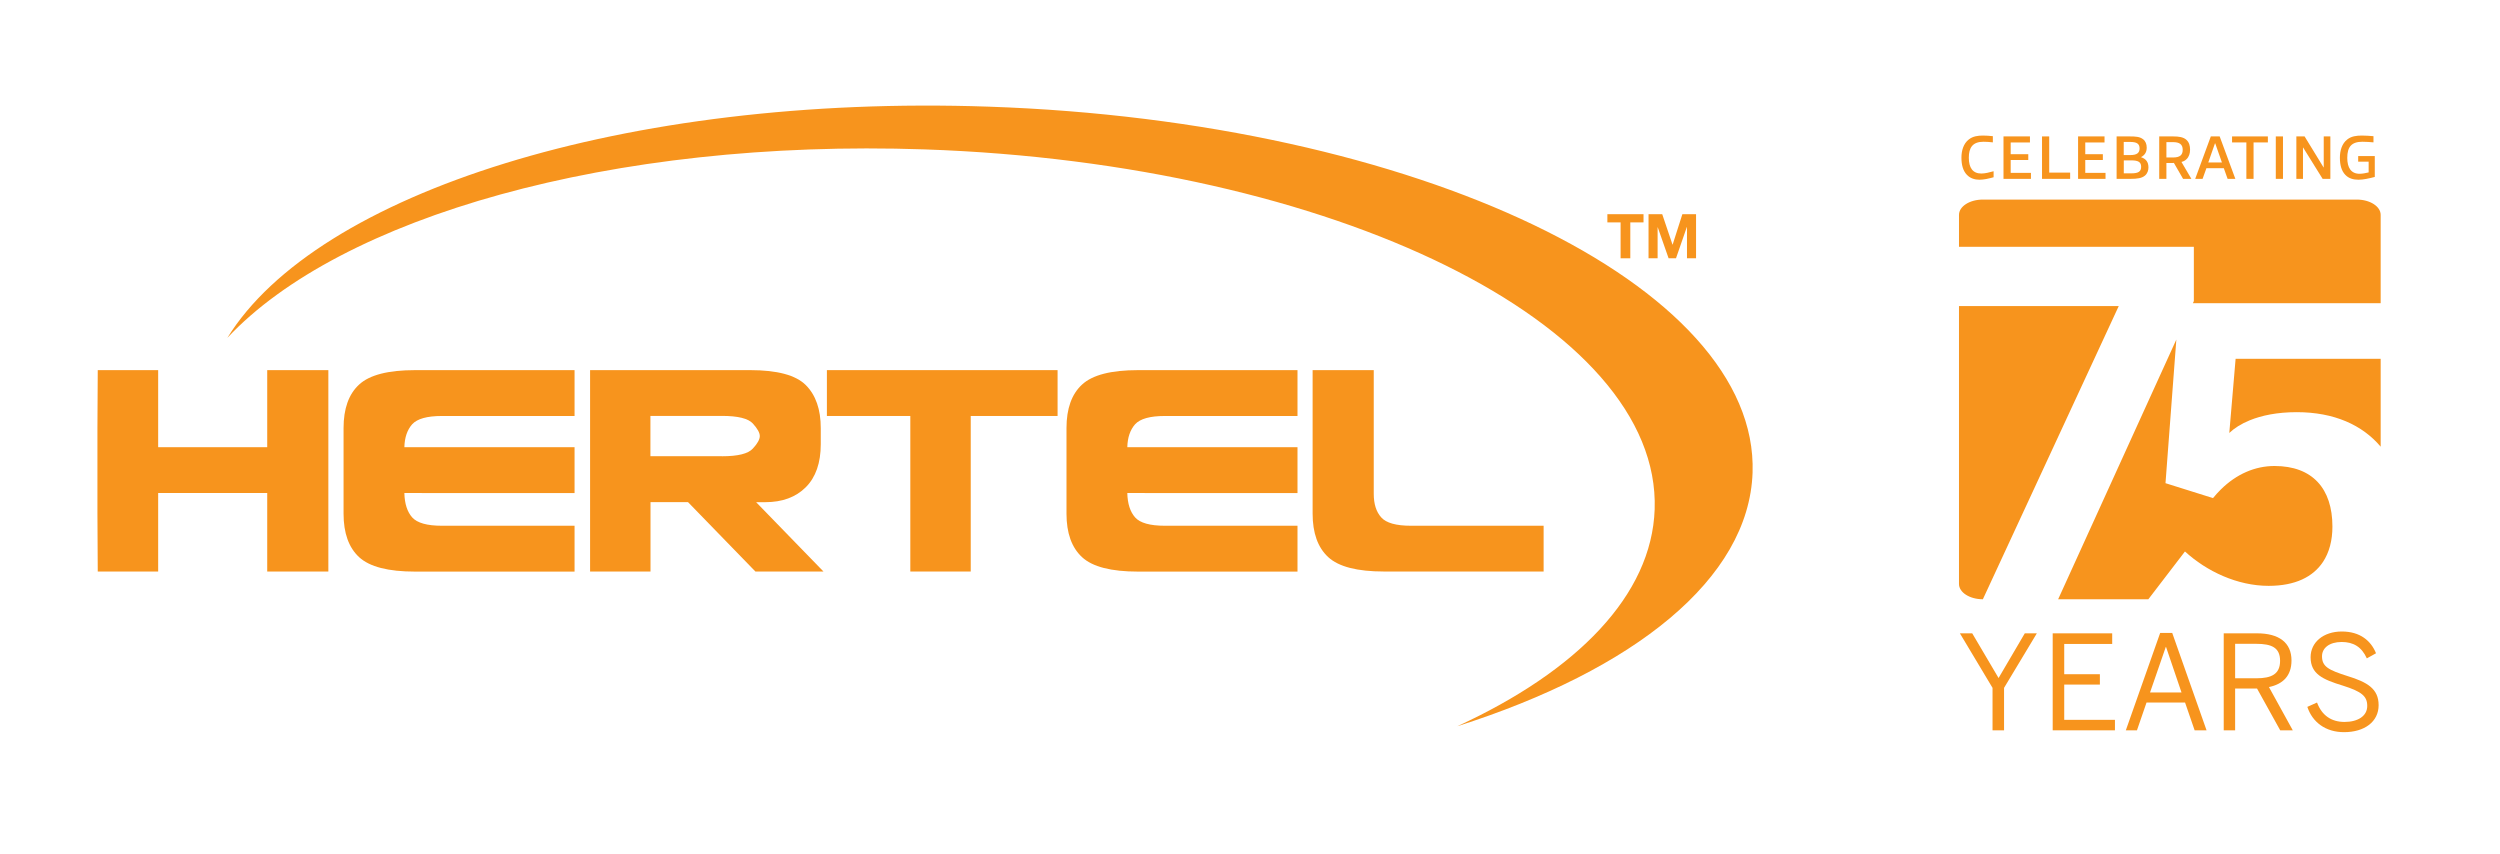 <?xml version="1.0" encoding="UTF-8"?><svg id="Layer_1" xmlns="http://www.w3.org/2000/svg" viewBox="0 0 3140.67 1073.11"><defs><style>.cls-1{fill:none;}.cls-2{fill:#f7941d;}</style></defs><g><polyline class="cls-2" points="2503.16 864.13 2462.16 795.64 2477.64 795.64 2510.74 851.78 2543.68 795.64 2558.81 795.64 2517.63 864.13 2517.63 917.47 2503.16 917.47"/><polyline class="cls-2" points="2578.73 795.64 2653.49 795.64 2653.49 808.98 2593.22 808.98 2593.22 847 2638.01 847 2638.01 860.01 2593.22 860.01 2593.22 904.31 2656.94 904.31 2656.94 917.48 2578.73 917.48"/><path class="cls-2" d="M2713.75,795.14h15.15l43.13,122.34h-14.98l-12.03-34.91h-48.4l-12.03,34.91h-13.99m69.96-47.59l-19.43-57.14h-.32l-19.77,57.14h39.52Z"/><g><polygon class="cls-1" points="2742.15 696.38 2744.9 692.8 2744.89 692.8 2742.15 696.38"/><rect class="cls-1" x="2808.53" y="450.75" width="179.55" height="0"/><polygon class="cls-1" points="2720.44 607 2755.18 617.91 2720.44 606.99 2734.07 426.57 2734.07 426.58 2720.44 607"/><path class="cls-1" d="M2930.14,661.55c0,17.1-3.85,32.32-11.93,44.48,8.09-12.16,11.94-27.37,11.94-44.47,0-47.73-25.02-76.14-72.74-76.14-24.33,0-47.81,10.03-67.61,29.66,19.8-19.62,43.27-29.65,67.59-29.65,47.73,0,72.75,28.4,72.75,76.13Z"/><path class="cls-1" d="M2826.29,528.01c-11.09,4.52-19.65,10.11-25.71,15.92h0c6.06-5.8,14.61-11.4,25.71-15.92Z"/><polygon class="cls-1" points="2756.06 310.03 2756.06 310.03 2756.06 378.23 2755.88 378.64 2756.06 378.23 2756.06 310.03"/><rect class="cls-1" x="2561.72" y="284.47" width="0" height="200.02" transform="translate(1324.94 2660.58) rotate(-70.02)"/><path class="cls-2" d="M2742.15,696.38l2.75-3.58s0,0,0,0h0c27.26,25,65.91,43.19,105.1,43.19,33.66,0,55.88-11.42,68.22-29.96,8.08-12.16,11.93-27.38,11.93-44.48,0-47.73-25.02-76.13-72.75-76.13-24.32,0-47.79,10.03-67.59,29.65-3.33,3.3-6.57,6.84-9.68,10.69l-24.95-7.84-34.74-10.91,13.63-180.41-104.9,230.47-43.59,95.77h113.31s43.26-56.45,43.26-56.45Z"/><path class="cls-2" d="M2756.06,310.03h0v68.2l-.18,.4-1,2.23h235.88v-110.91c0-10.63-13.45-19.23-29.98-19.23h-469.78c-16.56,0-29.98,8.6-29.98,19.23v40.08h295.04Z"/><path class="cls-2" d="M2461.71,384.48h0s-.7,0-.7,0v349.13c0,10.61,13.43,19.22,29.98,19.22h.03l144.42-311.63,26.28-56.72h-200.02Z"/><path class="cls-2" d="M2988.08,450.75h0s-179.55,0-179.55,0l-7.94,93.17c6.06-5.81,14.61-11.4,25.71-15.92,14.94-6.08,34.5-10.21,58.96-10.21,47.15,0,82.53,16.17,105.5,43.35v-110.4h-2.68Z"/><polygon class="cls-1" points="2734.07 426.57 2737.52 380.86 2754.88 380.86 2755.88 378.64 2756.06 378.23 2756.06 310.03 2756.06 310.03 2461.02 310.03 2295.87 310.03 2355.55 384.48 2461.02 384.48 2461.71 384.48 2661.74 384.48 2661.73 384.48 2635.45 441.19 2491.04 752.83 2490.74 753.43 2585.3 753.43 2585.57 752.83 2629.16 657.05 2734.07 426.58 2734.07 426.57"/><path class="cls-1" d="M2885.26,517.8c-24.46,0-44.03,4.12-58.96,10.21-11.09,4.52-19.65,10.11-25.71,15.93h0s7.94-93.18,7.94-93.18h0s179.55,0,179.55,0h19.83l33.21-35.67-3.33-34.22h-300.26l-3.45,45.71-13.63,180.42,34.74,10.92,24.95,7.84c3.11-3.85,6.34-7.39,9.68-10.69,19.8-19.63,43.28-29.66,67.61-29.66,47.72,0,72.74,28.41,72.74,76.14,0,17.1-3.85,32.31-11.94,44.47-12.34,18.55-34.56,29.96-68.22,29.96-39.19,0-77.83-18.19-105.1-43.19h0s-2.75,3.59-2.75,3.59l-43.26,56.44h0s-.58,.77-.58,.77c38.06,34.09,88.06,55.69,157.41,55.69,103.39,0,166.46-61.37,166.46-151.15,0-38.83-10.65-72.41-31.41-96.98,0,0,0,0,0,0-22.97-27.19-58.35-43.35-105.5-43.35Z"/></g><g><path class="cls-2" d="M2486.58,225.78c-5.53,0-11.21-1.63-15.49-5.99-5.06-5.21-7-12.68-7-21.79,0-8.64,2.49-17.59,9.26-22.8,5.14-4.05,11.36-4.9,17.9-4.9,3.89,0,7.94,.31,12.3,.78v7.78c-3.74-.47-8.02-.78-11.75-.78-13.7,0-18.44,7.47-18.44,20.08s4.98,19.84,15.64,19.84c4.82,0,10.58-1.48,15.49-2.88v7.55c-5.91,1.63-12.06,3.11-17.9,3.11Z"/><path class="cls-2" d="M2516.93,224.69v-53.31h33.23v7.55h-24.2v14.79h22.1v7.24h-22.1v16.19h25.45v7.55h-34.47Z"/><path class="cls-2" d="M2565.33,224.69v-53.31h9.03v45.45h26.3v7.86h-35.33Z"/><path class="cls-2" d="M2610.62,224.69v-53.31h33.23v7.55h-24.2v14.79h22.1v7.24h-22.1v16.19h25.45v7.55h-34.47Z"/><path class="cls-2" d="M2694.66,220.57c-3.97,3.35-9.73,4.12-18.05,4.12h-17.59v-53.31h16.58c7.63,0,12.61,.39,16.73,3.58,3.11,2.41,4.51,6.15,4.51,10.51,0,5.29-2.1,9.18-7,11.83v.23c5.6,1.87,9.18,5.53,9.18,12.76,0,3.74-1.25,7.63-4.36,10.27Zm-18.75-42.26h-7.94v16.5h8.33c8.4,0,11.59-2.88,11.59-8.33,0-6.07-3.74-8.17-11.98-8.17Zm1.79,23.19h-9.65v16.26h9.73c8.79,0,12.06-2.41,12.06-8.25s-3.58-8.02-12.14-8.02Z"/><path class="cls-2" d="M2742.52,224.69l-11.52-20c-.78,.08-1.56,.08-2.33,.08h-7.08v19.92h-9.03v-53.31h17.51c7,0,12.84,.78,16.73,4.36,3.35,3.11,4.51,7.31,4.51,12.37,0,4.59-1.32,8.95-4.51,11.91-1.63,1.71-3.81,2.8-6.3,3.42l12.45,21.24h-10.43Zm-12.76-46.15h-8.17v19.3h8.25c8.95,0,12.22-3.27,12.22-9.65,0-7.08-4.28-9.65-12.3-9.65Z"/><path class="cls-2" d="M2798.47,224.69l-4.75-13.38h-21.87l-4.82,13.38h-9.26l19.61-53.31h11.13l19.69,53.31h-9.73Zm-15.56-44.59h-.31l-8.4,23.97h17.12l-8.4-23.97Z"/><path class="cls-2" d="M2822.05,224.69v-45.76h-17.98v-7.55h44.98v7.55h-17.98v45.76h-9.03Z"/><path class="cls-2" d="M2859.01,224.69v-53.31h9.03v53.31h-9.03Z"/><path class="cls-2" d="M2917.84,224.69l-24.51-39.38h-.16v39.38h-8.33v-53.31h10.35l23.81,38.91h.23v-38.91h8.33v53.31h-9.73Z"/><path class="cls-2" d="M2962.89,225.78c-6.46,0-12.14-1.56-16.5-6.07-4.98-5.14-6.85-12.61-6.85-21.71,0-8.64,2.49-17.59,9.26-22.8,5.14-4.05,11.36-4.9,18.52-4.9,4.75,0,9.42,.39,14.4,.78v7.78c-4.2-.39-9.18-.78-13.85-.78-13.54,0-19.07,6.23-19.07,20.23,0,12.45,4.82,20,15.49,20,3.42,0,7.55-.78,11.36-1.71v-13.54h-13.15v-7h20.86v26.23c-7.7,2.02-14.63,3.5-20.47,3.5Z"/></g><path class="cls-2" d="M2793.59,795.63h41.83c27.65,0,43.31,11.69,43.31,34.09,0,19.6-11.04,29.8-28.34,33.41l29.96,54.34h-15.8l-29.13-52.52h-27.5v52.52h-14.33m41-65.36c19.1,0,29.8-5.29,29.8-21.9s-10.54-21.4-29.96-21.4h-26.51v43.3h26.67Z"/><path class="cls-2" d="M2898.63,888.01l12.18-5.44c6.08,16.3,18.1,24.38,34.58,24.38s28.49-7.25,28.49-20.09c0-12.03-6.58-17.95-30.63-25.53-25.38-7.73-40.52-14.64-40.52-35.72,0-18.6,15.97-32.27,39.2-32.27s36.72,11.85,42.98,27.33l-11.54,6.43c-6.58-14.66-17.13-20.59-31.62-20.59-15.47,0-24.69,7.57-24.69,17.94,0,13.02,8.23,17.3,32.1,24.88,24.53,7.57,39.03,15.8,39.03,36.55s-17.6,33.92-43.47,33.92c-23.22,0-39.69-12.52-46.1-31.78"/></g><g><path class="cls-2" d="M1241.9,133.98c-456.5-15.7-844.2,108.6-956.3,290.5,141.5-151.3,481.9-250.3,876-236.8,514.4,17.7,925,220.1,917.1,452.2-3.7,107.8-97.3,203.2-248,272.5,222.1-70.7,366.4-185,371-318.6,8-235.4-421.7-441.4-959.8-459.8"/><polygon class="cls-2" points="198.7 717.98 122.8 717.98 122.4 645.18 122.4 537.78 122.8 464.98 198.7 464.98 198.7 561.78 335.7 561.78 335.7 464.98 412.5 464.98 412.5 537.78 412.5 645.18 412.5 717.98 335.7 717.98 335.7 619.38 198.7 619.38 198.7 717.98"/><path class="cls-2" d="M529.8,619.38h-21.8c.3,13.4,3.6,23.6,9.8,30.6,6.3,7,18.7,10.5,37.3,10.5h166.7v57.6h-200.3c-33.7,0-57.1-6-70.3-18.1-13.1-12.1-19.6-30.3-19.6-54.7v-107.5c0-24.4,6.5-42.7,19.6-54.7,13.1-12.1,36.5-18.1,70.3-18.1h200.3v57.6h-166.7c-18.6,0-31,3.5-37.3,10.4-6.2,7-9.5,16.6-9.8,28.8h213.8v57.6h-192Z"/><path class="cls-2" d="M1034.5,717.98h-85.5l-84.7-87.2h-47.1v87.2h-75.9v-253h201.2c34,0,57.3,6.3,69.8,18.8s18.8,30.5,18.8,54.1v20.1c0,23.5-6.3,41.6-18.8,54.1-12.5,12.5-29.5,18.8-51,18.8h-11.4l84.6,87.1Zm-127.5-144.8c20.1,0,33-3.2,38.8-9.7,5.9-6.3,8.7-11.6,8.7-15.7s-2.9-9.3-8.7-15.7c-5.8-6.4-18.8-9.6-38.8-9.6h-89.9v50.6h89.9v.1Z"/><polygon class="cls-2" points="1143.6 522.58 1038.8 522.58 1038.8 464.98 1127 464.98 1238.7 464.98 1328.6 464.98 1328.6 522.58 1219.5 522.58 1219.5 717.98 1143.6 717.98 1143.6 522.58"/><path class="cls-2" d="M1438,619.38h-21.8c.3,13.4,3.6,23.6,9.8,30.6,6.2,7,18.7,10.5,37.3,10.5h166.7v57.6h-200.3c-33.7,0-57.2-6-70.3-18.1-13.1-12.1-19.6-30.3-19.6-54.7v-107.5c0-24.4,6.5-42.7,19.6-54.7,13.1-12.1,36.5-18.1,70.3-18.1h200.3v57.6h-166.7c-18.6,0-31,3.5-37.3,10.4-6.2,7-9.5,16.6-9.8,28.8h213.8v57.6h-192Z"/><path class="cls-2" d="M1939.2,680.48v37.5h-200.3c-33.8,0-57.2-6-70.3-18.1-13.1-12.1-19.6-30.3-19.6-54.7v-180.2h76.8v155.3c0,12.9,3.1,22.7,9.4,29.7,6.2,7,18.7,10.5,37.3,10.5h166.7v20Z"/><polygon class="cls-2" points="2019.3 279.38 2019.3 269.08 2064.7 269.08 2064.7 279.38 2048.1 279.38 2048.1 324.48 2035.9 324.48 2035.9 279.38 2019.3 279.38"/><polygon class="cls-2" points="2088.2 269.08 2101.1 307.28 2101.3 307.28 2113.5 269.08 2130.7 269.08 2130.7 324.48 2119.3 324.48 2119.3 285.28 2119.1 285.28 2105.5 324.48 2096.2 324.48 2082.6 285.58 2082.4 285.58 2082.4 324.48 2071 324.48 2071 269.08 2088.2 269.08"/></g></svg>